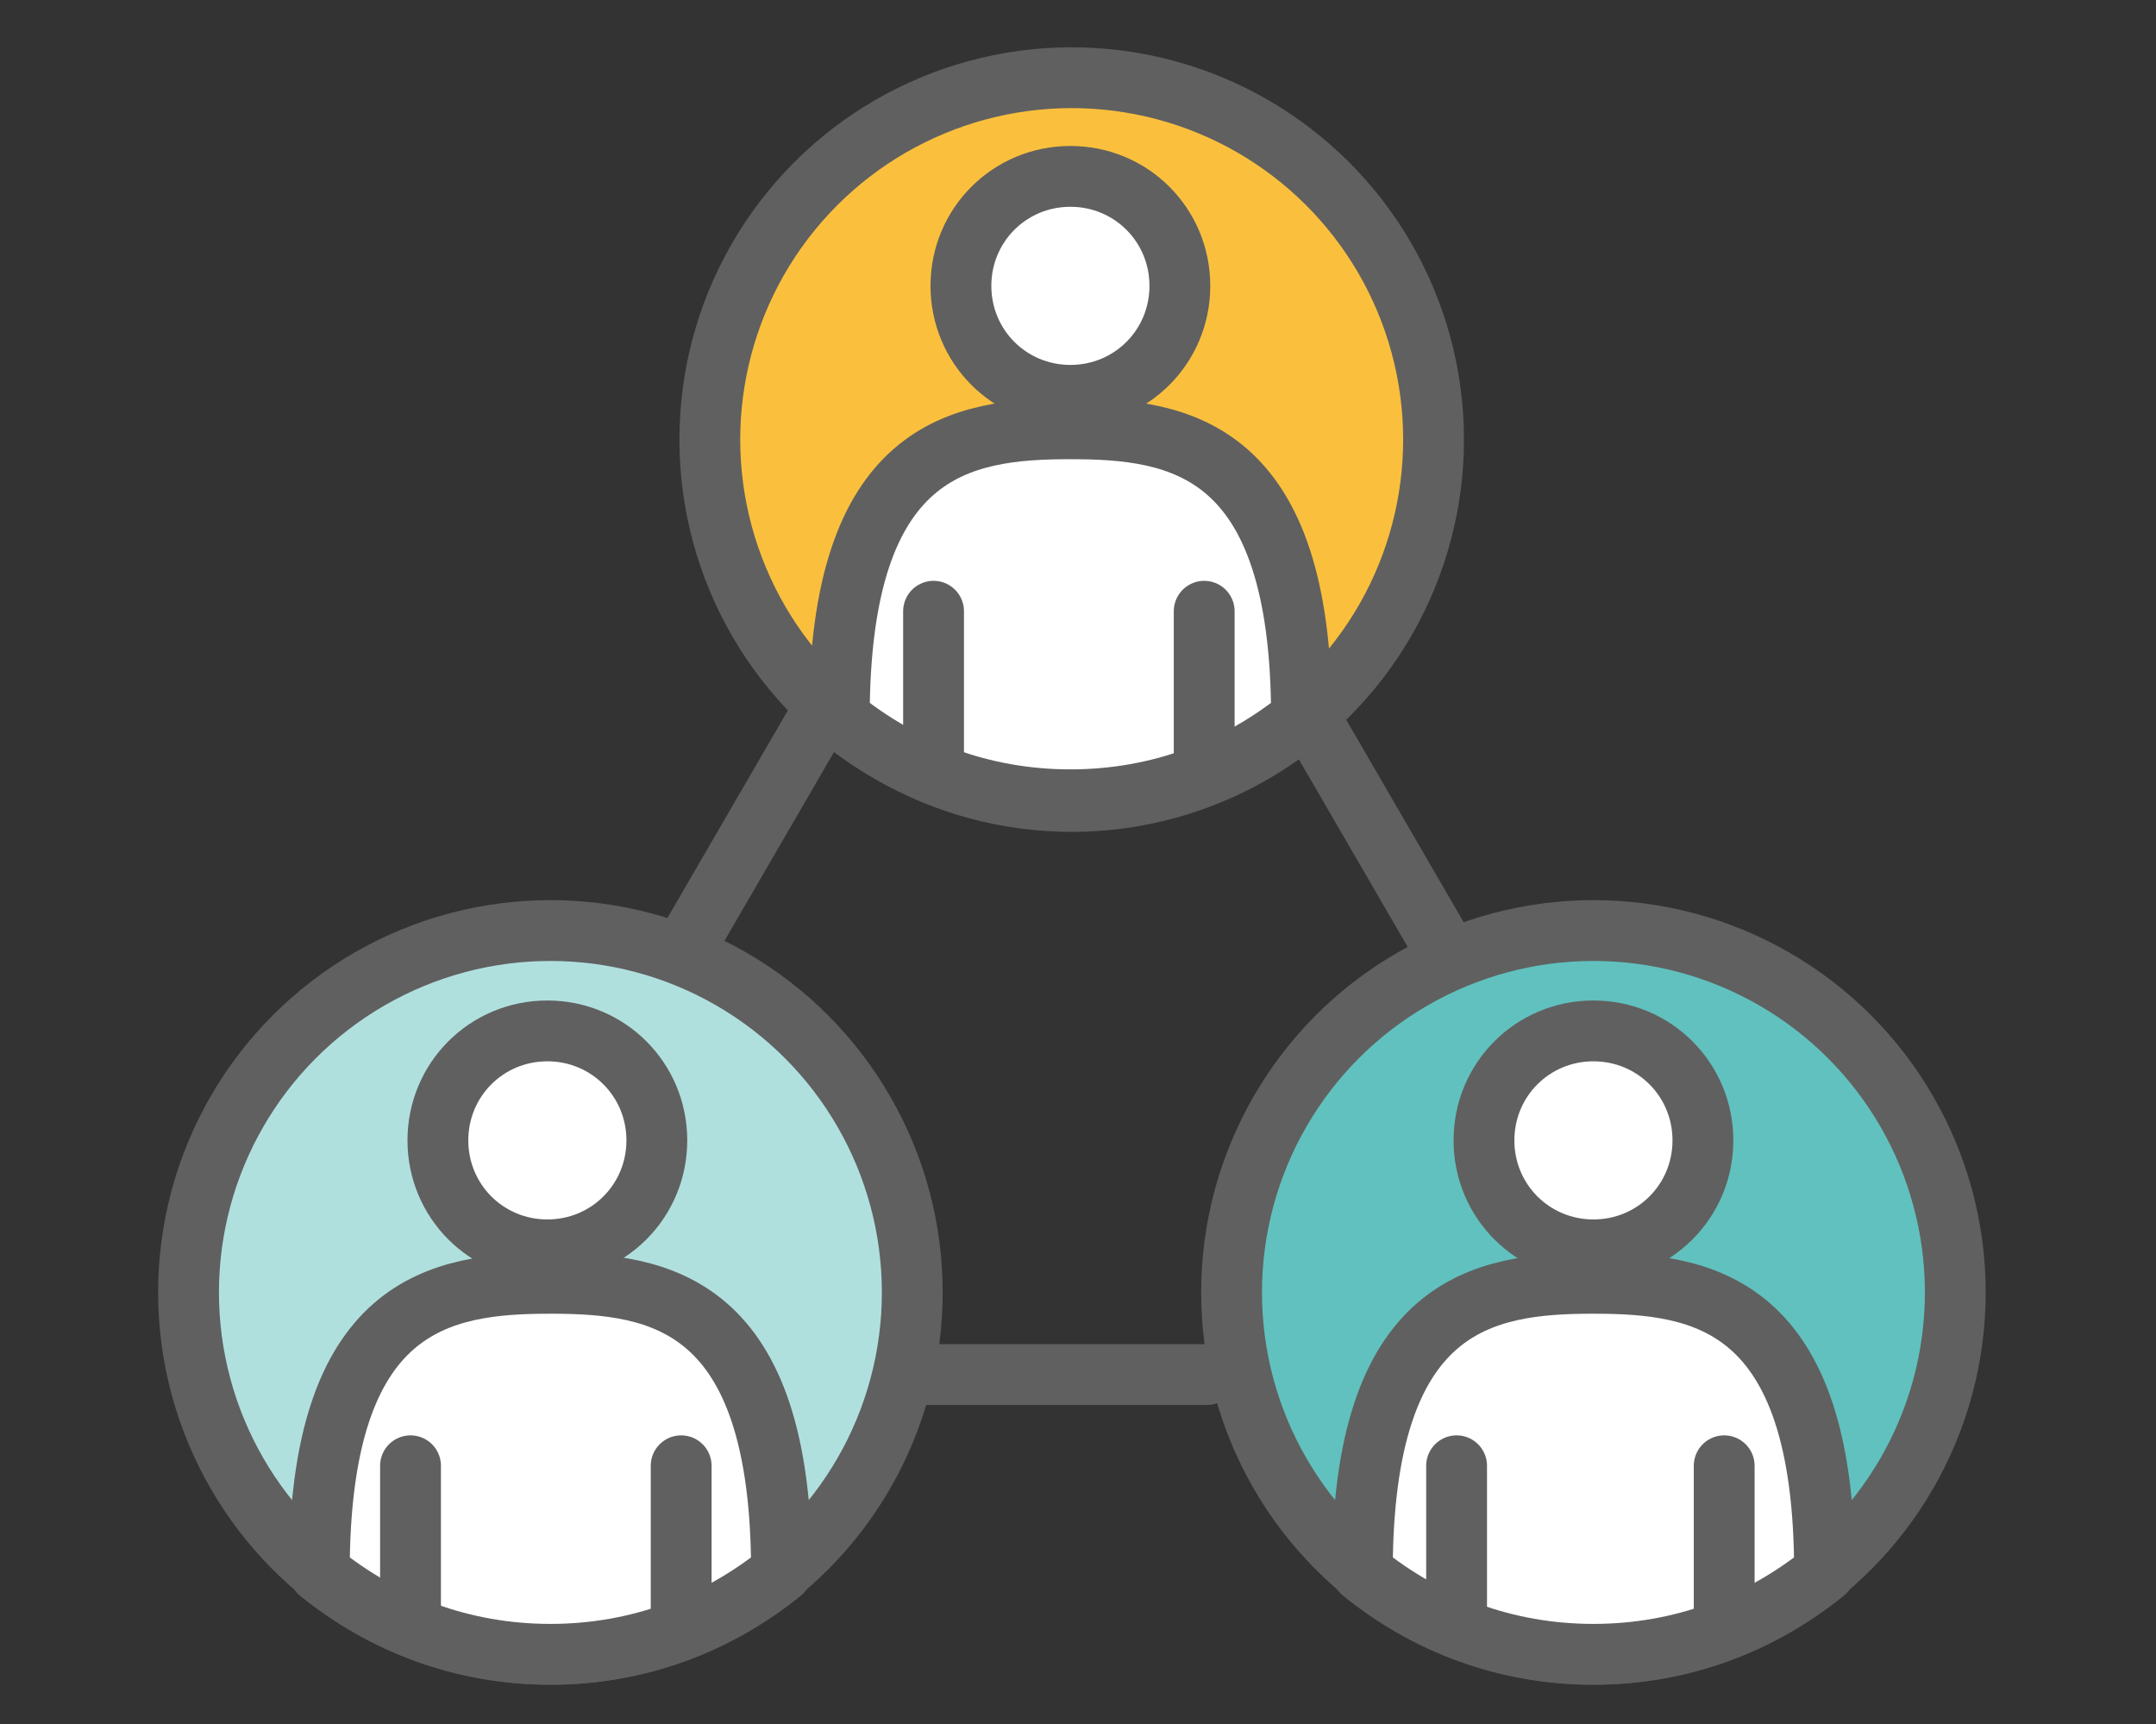 <?xml version="1.0" encoding="UTF-8"?>
<svg id="_文字" data-name="文字" xmlns="http://www.w3.org/2000/svg" version="1.1" viewBox="0 0 70.9 56.7">
  <rect x="0" y="0" width="70.9" height="56.7" fill="#333333" stroke="none"/>
  <defs>
    <style>
      .cls-1 {
        fill: #61c1be;
      }

      .cls-1, .cls-2, .cls-3, .cls-4 {
        stroke: #606060;
        stroke-linecap: round;
        stroke-linejoin: round;
        stroke-width: 2px;
      }

      .cls-2 {
        fill: #fff;
      }

      .cls-3 {
        fill: #fac03d;
      }

      .cls-4 {
        fill: #b0e0de;
      }
    </style>
  </defs>
  <line class="cls-2" x1="22.4" y1="31.4" x2="27.1" y2="23.3"/>
  <line class="cls-2" x1="39.7" y1="45.2" x2="30.3" y2="45.2"/>
  <line class="cls-2" x1="47.6" y1="31.4" x2="42.9" y2="23.3"/>
  <g>
    <circle class="cls-3" cx="35.2" cy="14.4" r="11.9" transform="translate(15.4 46.9) rotate(-80.8)"/>
    <path class="cls-2" d="M35.2,14.1c-3.6,0-7.6.6-7.6,9.5,2.1,1.7,4.7,2.7,7.6,2.7s5.5-1,7.6-2.7c0-8.9-4-9.5-7.6-9.5Z"/>
    <path class="cls-2" d="M38.8,9.4c0,2-1.6,3.6-3.6,3.6s-3.6-1.6-3.6-3.6,1.6-3.6,3.6-3.6,3.6,1.6,3.6,3.6Z"/>
    <line class="cls-2" x1="30.7" y1="20.1" x2="30.7" y2="25.3"/>
    <line class="cls-2" x1="39.6" y1="20.1" x2="39.6" y2="25.3"/>
  </g>
  <g>
    <circle class="cls-4" cx="18.1" cy="42.5" r="11.9"/>
    <path class="cls-2" d="M18.1,42.2c-3.6,0-7.6.6-7.6,9.5,2.1,1.7,4.7,2.7,7.6,2.7s5.5-1,7.6-2.7c0-8.9-4-9.5-7.6-9.5Z"/>
    <path class="cls-2" d="M21.6,37.5c0,2-1.6,3.6-3.6,3.6s-3.6-1.6-3.6-3.6,1.6-3.6,3.6-3.6,3.6,1.6,3.6,3.6Z"/>
    <line class="cls-2" x1="13.5" y1="48.2" x2="13.5" y2="53.4"/>
    <line class="cls-2" x1="22.4" y1="48.2" x2="22.4" y2="53.4"/>
  </g>
  <g>
    <circle class="cls-1" cx="52.4" cy="42.5" r="11.9"/>
    <path class="cls-2" d="M52.4,42.2c-3.6,0-7.6.6-7.6,9.5,2.1,1.7,4.7,2.7,7.6,2.7s5.5-1,7.6-2.7c0-8.9-4-9.5-7.6-9.5Z"/>
    <path class="cls-2" d="M56,37.5c0,2-1.6,3.6-3.6,3.6s-3.6-1.6-3.6-3.6,1.6-3.6,3.6-3.6,3.6,1.6,3.6,3.6Z"/>
    <line class="cls-2" x1="47.9" y1="48.2" x2="47.9" y2="53.4"/>
    <line class="cls-2" x1="56.7" y1="48.2" x2="56.7" y2="53.4"/>
  </g>
</svg>